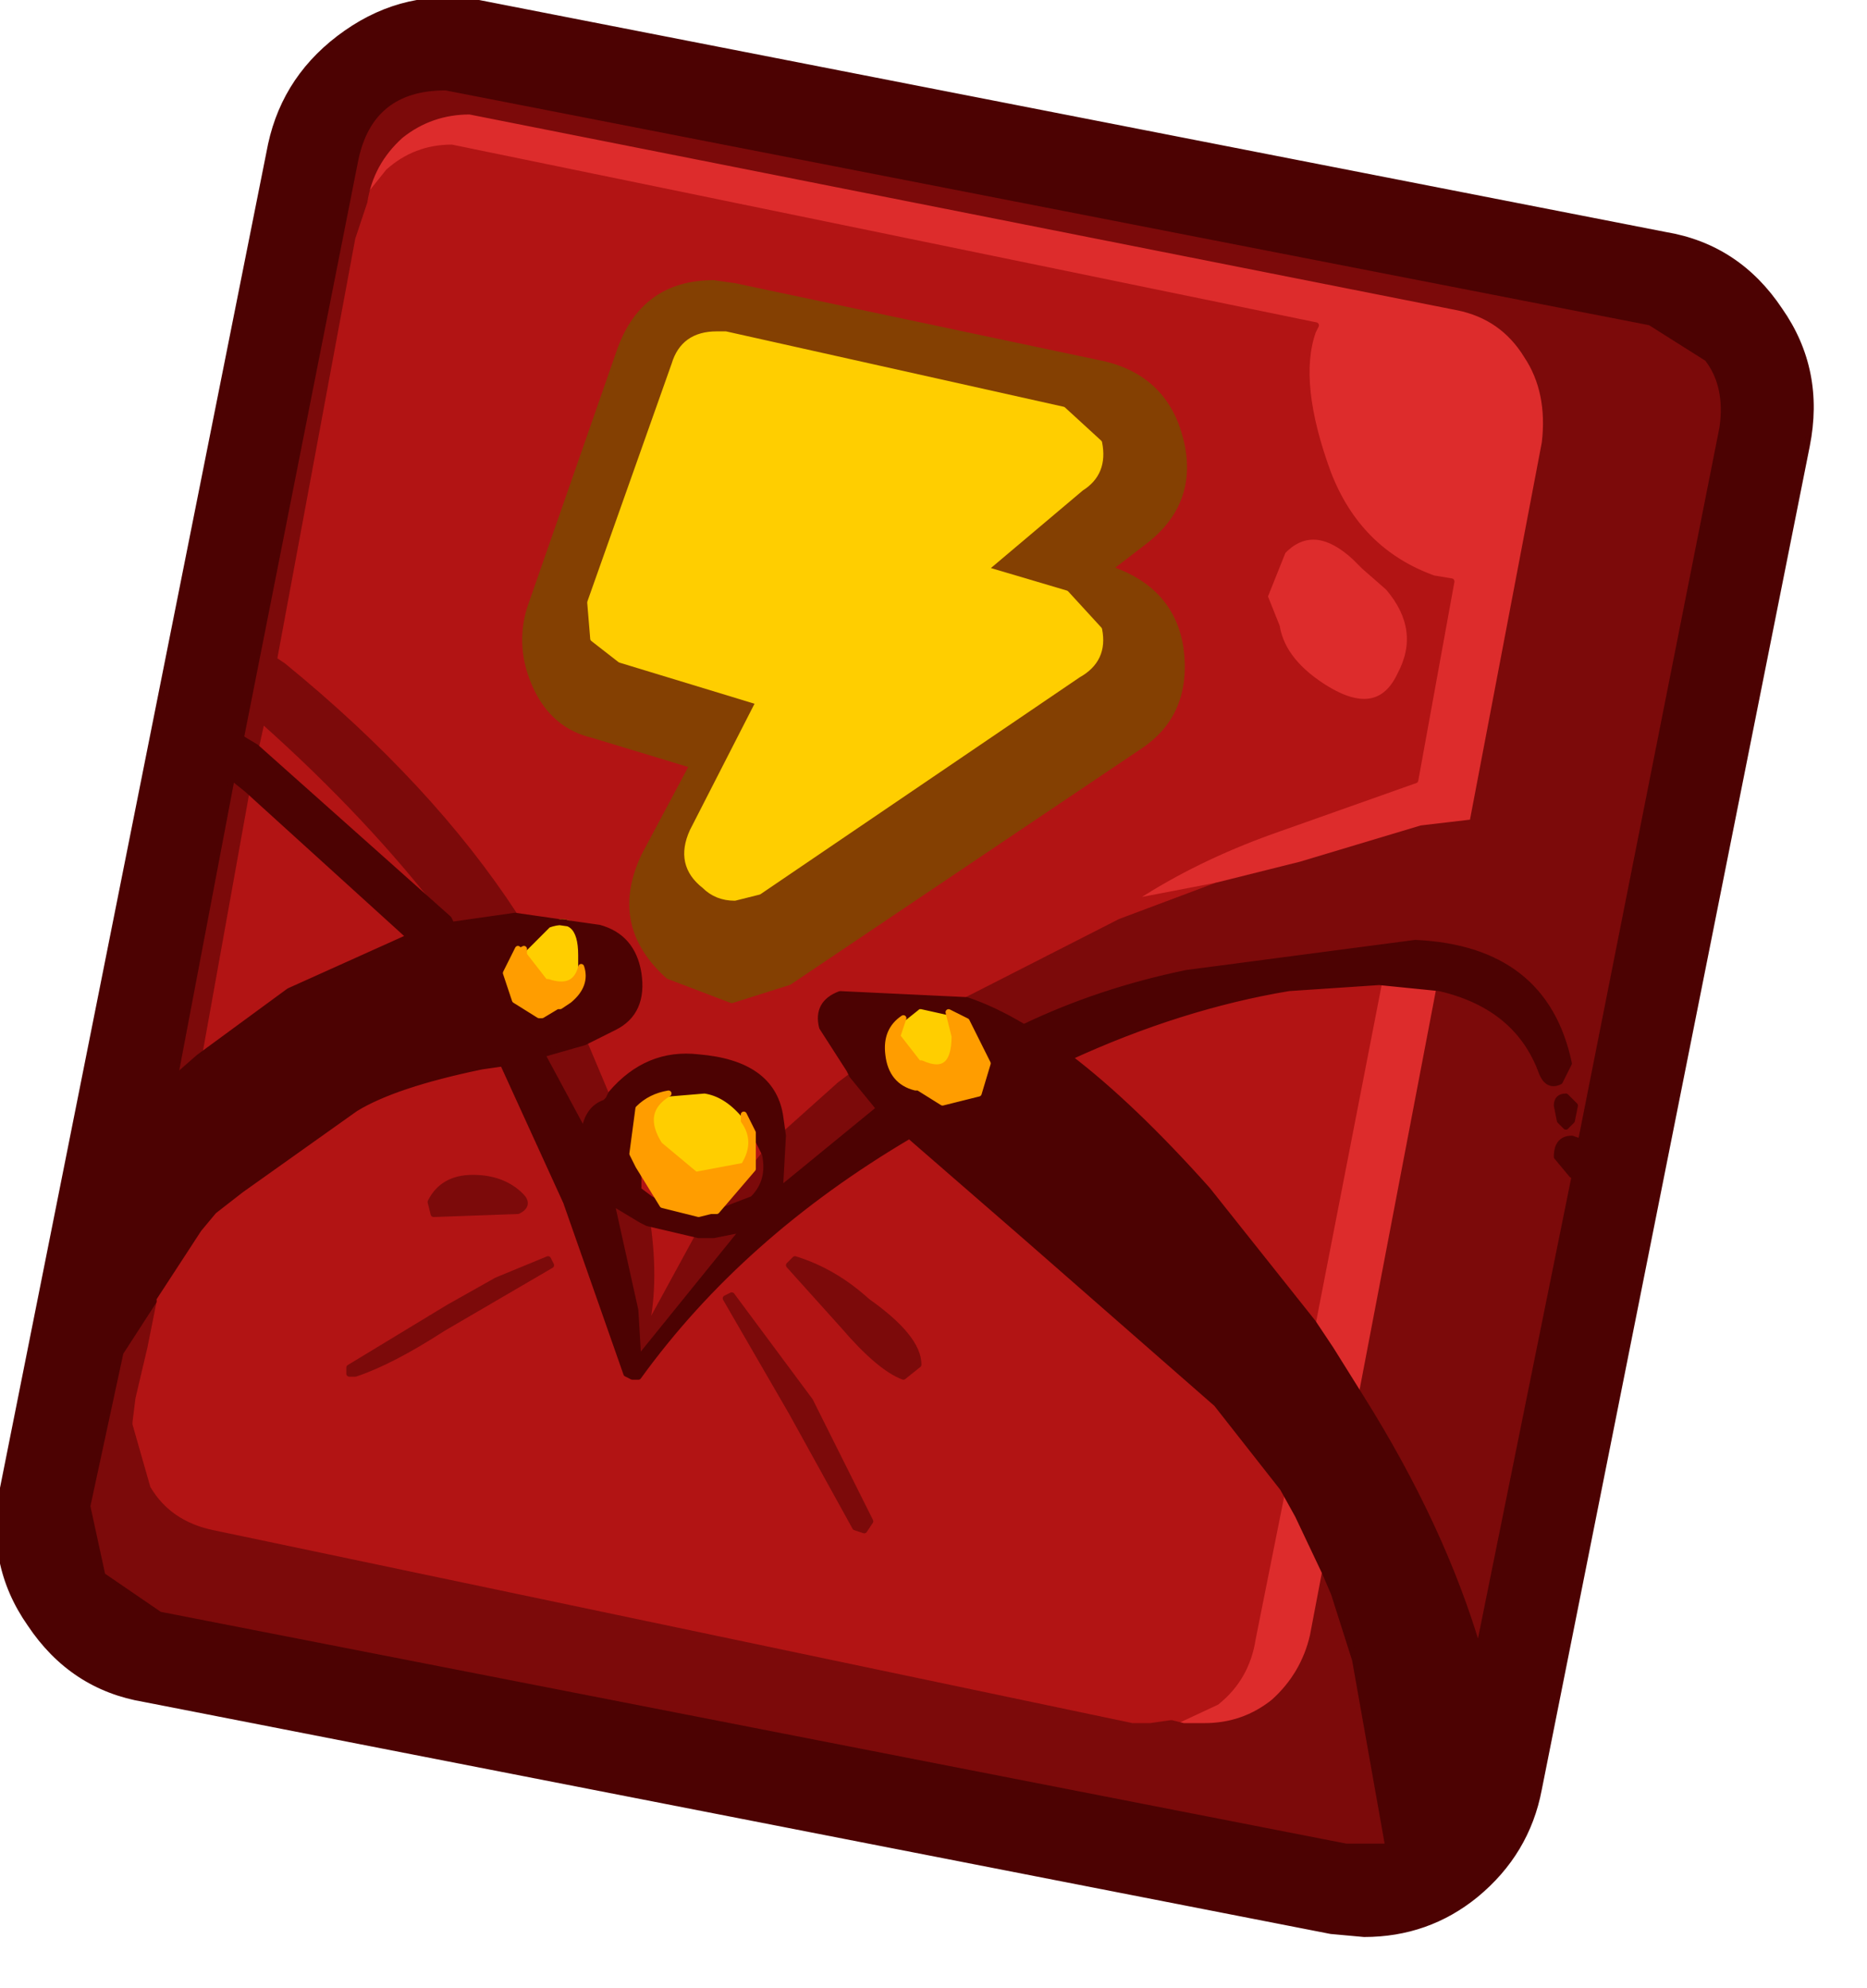 <?xml version="1.0" encoding="UTF-8" standalone="no"?>
<svg
   xmlns:dc="http://purl.org/dc/elements/1.1/"
   xmlns:cc="http://creativecommons.org/ns#"
   xmlns:rdf="http://www.w3.org/1999/02/22-rdf-syntax-ns#"
   xmlns:svg="http://www.w3.org/2000/svg"
   xmlns="http://www.w3.org/2000/svg"
   xmlns:sodipodi="http://sodipodi.sourceforge.net/DTD/sodipodi-0.dtd"
   xmlns:inkscape="http://www.inkscape.org/namespaces/inkscape"
   version="1.1"
   id="Layer_1"
   width="31px"
   height="33px"
   xml:space="preserve"
   inkscape:version="0.47 r22583"
   sodipodi:docname="Large Energy Pack.svg"><defs
   id="defs20" /><sodipodi:namedview
   pagecolor="#ffffff"
   bordercolor="#666666"
   borderopacity="1"
   objecttolerance="10"
   gridtolerance="10"
   guidetolerance="10"
   inkscape:pageopacity="0"
   inkscape:pageshadow="2"
   inkscape:window-width="640"
   inkscape:window-height="483"
   id="namedview18"
   showgrid="false"
   inkscape:zoom="7.1515152"
   inkscape:cx="15.5"
   inkscape:cy="16.5"
   inkscape:window-x="50"
   inkscape:window-y="50"
   inkscape:window-maximized="0"
   inkscape:current-layer="Layer_1" />
<g
   id="9"
   transform="matrix(1, 0, 0, 1, 15, 16.05)">
<path
   style="fill:#DD2C2C;fill-opacity:1;stroke:#DD2C2C;stroke-width:0.1;stroke-linejoin:round;stroke-miterlimit:4;stroke-opacity:1;stroke-dasharray:none;stroke-linecap:round"
   d="M-8.35,-13.8Q-7.85 -14.2 -7.2 -14.2L9.2 -10.95Q9.95 -10.8 10.35 -10.15Q10.75 -9.55 10.65 -8.7L9.45 -2.4L8.6 -2.3L6.6 -1.7L5.2 -1.35L3.9 -1.1L3.85 -1.15Q4.85 -1.8 6.1 -2.25L8.5 -3.1L9.1 -6.4L8.8 -6.45Q7.55 -6.9 7.05 -8.2Q6.5 -9.7 6.8 -10.55L6.85 -10.65L-7.5 -13.6Q-8.1 -13.6 -8.55 -13.2L-8.95 -12.7Q-8.85 -13.35 -8.35 -13.8M7.5,-6.8L7.65 -6.65L8.05 -6.3Q8.65 -5.6 8.25 -4.85Q7.9 -4.1 7.05 -4.6Q6.3 -5.05 6.2 -5.65L6 -6.15L6.3 -6.9L6.35 -6.95Q6.85 -7.4 7.5 -6.8M7.9,0.25L8.9 0.35L7.6 7.15L7.1 6.35L6.8 5.9L7.9 0.25M6.8,11.1Q6.65 11.75 6.15 12.2Q5.65 12.6 5 12.6L4.65 12.6L4.45 12.55L5.2 12.2Q5.7 11.8 5.8 11.15L6.3 8.65L6.55 9.1L7 10.05L6.8 11.1M-12.6,6.3L-12.8 7.25L-12.85 7.55L-12.8 7.15L-12.6 6.3"
   id="path4" />
<path
   style="fill:#B21414;fill-opacity:1;stroke:#B21414;stroke-width:0.1;stroke-linejoin:round;stroke-miterlimit:4;stroke-opacity:1;stroke-dasharray:none;stroke-linecap:round"
   d="M3.6,-0.75L1.05 0.55L-1.05 0.45Q-1.45 0.6 -1.35 1L-0.9 1.7L-0.85 1.8L-1.05 1.95L-2 2.8L-2.05 2.45Q-2.2 1.6 -3.4 1.5Q-4.25 1.4 -4.85 2.1L-4.9 2.2L-5.3 1.25L-4.8 1Q-4.3 0.75 -4.4 0.1Q-4.5 -0.5 -5.05 -0.65L-6.45 -0.85Q-7.85 -3 -10.3 -5L-10.45 -5.1L-9.15 -12.1L-8.95 -12.7L-8.55 -13.2Q-8.1 -13.6 -7.5 -13.6L6.85 -10.65L6.8 -10.55Q6.5 -9.7 7.05 -8.2Q7.55 -6.9 8.8 -6.45L9.1 -6.4L8.5 -3.1L6.1 -2.25Q4.85 -1.8 3.85 -1.15L3.9 -1.1L5.2 -1.35L3.6 -0.75M6.35,-6.95L6.3 -6.9L6 -6.15L6.2 -5.65Q6.3 -5.05 7.05 -4.6Q7.9 -4.1 8.25 -4.85Q8.65 -5.6 8.05 -6.3L7.65 -6.65L7.5 -6.8Q6.85 -7.4 6.35 -6.95M3.4,-6.6L4.05 -7.1Q4.85 -7.75 4.6 -8.75Q4.35 -9.75 3.35 -10L-2.8 -11.3L-3.15 -11.35Q-4.3 -11.35 -4.7 -10.25L-6.2 -5.95Q-6.4 -5.3 -6.1 -4.65Q-5.8 -4 -5.15 -3.85L-3.5 -3.35L-4.3 -1.85Q-4.85 -0.7 -3.9 0.15L-2.85 0.55L-1.9 0.25L3.9 -3.65Q4.75 -4.2 4.6 -5.3Q4.45 -6.25 3.45 -6.6L3.4 -6.6M-10.75,-3.65L-10.65 -4.1Q-8.85 -2.5 -7.55 -0.8L-10.75 -3.65M6.8,5.9L5.05 3.7Q3.8 2.3 2.75 1.5Q4.6 0.65 6.4 0.35L7.9 0.25L6.8 5.9M5.8,11.15Q5.7 11.8 5.2 12.2L4.45 12.55L4.1 12.6L3.8 12.6L-11.45 9.4Q-12.2 9.25 -12.55 8.65L-12.85 7.6L-12.85 7.55L-12.8 7.25L-12.6 6.3L-12.45 5.55L-12.45 5.5L-11.7 4.35L-11.45 4.05L-11 3.7L-9.1 2.35Q-8.45 1.95 -7 1.65L-6.65 1.6L-5.6 3.9L-4.6 6.75L-4.5 6.8L-4.4 6.8Q-2.7 4.45 0.1 2.8L2 4.45L5.2 7.25L6.3 8.65L5.8 11.15M0.25,6.6Q0.25 6.15 -0.6 5.55Q-1.15 5.05 -1.8 4.85L-1.9 4.95L-1 5.95Q-0.4 6.65 0 6.8L0.25 6.6M-10.9,-2.95L-8.2 -0.5L-10.2 0.4L-11.7 1.5L-10.9 -2.95M-2.45,2.8L-2.3 3.1L-2.5 3.35L-2.5 3.2L-2.5 3.05L-2.5 2.75L-2.45 2.8M-4.2,3.85L-4.4 3.7L-4.4 3.65L-4.4 3.5L-4.5 3.1L-4.4 3.3L-4 3.95L-4.2 3.85M-3.15,4.1L-3.4 4.1L-3.2 4.05L-3.1 4.05L-3.15 4.1M-4.35,6.15L-4.3 6.15L-4.35 6.2L-4.35 6.45L-4.4 6.55L-4.45 5.7L-4.35 6.15M-4.25,4.25L-3.4 4.45L-4.3 6.1Q-4.1 5.3 -4.25 4.25M-2.95,5.5L-1.85 7.4L-0.8 9.3L-0.65 9.35L-0.55 9.2L-1.55 7.2L-2.85 5.45L-2.95 5.5M-7.8,4.1L-6.4 4.05Q-6.2 3.95 -6.35 3.8Q-6.65 3.5 -7.15 3.5Q-7.65 3.5 -7.85 3.9L-7.8 4.1M-6.75,5.2L-7.55 5.65L-9.2 6.65L-9.2 6.75L-9.1 6.75Q-8.5 6.55 -7.65 6L-5.85 4.95L-5.9 4.85L-6.75 5.2"
   id="path6" />
<path
   style="fill:#844002;fill-opacity:1;stroke:#844002;stroke-width:0.1;stroke-linejoin:round;stroke-miterlimit:4;stroke-opacity:1;stroke-dasharray:none;stroke-linecap:round"
   d="M3.45,-6.6Q4.45 -6.25 4.6 -5.3Q4.75 -4.2 3.9 -3.65L-1.9 0.25L-2.85 0.55L-3.9 0.15Q-4.85 -0.7 -4.3 -1.85L-3.5 -3.35L-5.15 -3.85Q-5.8 -4 -6.1 -4.65Q-6.4 -5.3 -6.2 -5.95L-4.7 -10.25Q-4.3 -11.35 -3.15 -11.35L-2.8 -11.3L3.35 -10Q4.35 -9.75 4.6 -8.75Q4.85 -7.75 4.05 -7.1L3.4 -6.6L3.45 -6.6M2.95,-7.95Q3.35 -8.2 3.25 -8.7L2.65 -9.25L-2.95 -10.5L-3.1 -10.5Q-3.65 -10.5 -3.8 -10L-5.2 -6.05L-5.15 -5.45L-4.7 -5.1L-2.4 -4.4L-3.5 -2.25Q-3.75 -1.7 -3.3 -1.35Q-3.1 -1.15 -2.8 -1.15L-2.4 -1.25L2.9 -4.85Q3.35 -5.1 3.25 -5.6L2.7 -6.2L1.35 -6.6L2.95 -7.95"
   id="path8" />
<path
   style="fill:#FFCE00;fill-opacity:1;stroke:#FFCE00;stroke-width:0.1;stroke-linejoin:round;stroke-miterlimit:4;stroke-opacity:1;stroke-dasharray:none;stroke-linecap:round"
   d="M1.35,-6.6L2.7 -6.2L3.25 -5.6Q3.35 -5.1 2.9 -4.85L-2.4 -1.25L-2.8 -1.15Q-3.1 -1.15 -3.3 -1.35Q-3.75 -1.7 -3.5 -2.25L-2.4 -4.4L-4.7 -5.1L-5.15 -5.45L-5.2 -6.05L-3.8 -10Q-3.65 -10.5 -3.1 -10.5L-2.95 -10.5L2.65 -9.25L3.25 -8.7Q3.35 -8.2 2.95 -7.95L1.35 -6.6M0.85,1.15Q0.85 1.85 0.3 1.6L0.25 1.6L-0.1 1.15L0 0.85L0.25 0.65L0.3 0.65L0.75 0.75L0.85 1.15M-5.95,-0.65L-5.9 -0.7Q-5.35 -0.9 -5.35 -0.2L-5.35 0Q-5.45 0.4 -5.9 0.25L-5.95 0.25L-6.3 -0.2L-6.3 -0.3L-5.95 -0.65M-3.3,2.05Q-2.95 2.1 -2.65 2.45L-2.65 2.55Q-2.4 2.9 -2.65 3.3L-3.45 3.45L-4.05 2.95Q-4.4 2.4 -3.9 2.1L-3.3 2.05"
   id="path10" />
<path
   style="fill:#7C0A0A;fill-opacity:1;stroke:#7C0A0A;stroke-width:0.1;stroke-linejoin:round;stroke-miterlimit:4;stroke-opacity:1;stroke-dasharray:none;stroke-linecap:round"
   d="M8.9,0.35Q10.2 0.65 10.6 1.75Q10.7 2 10.9 1.9L11.05 1.6Q10.65 -0.3 8.5 -0.4L4.7 0.1Q3.25 0.4 2 1Q1.5 0.7 1.05 0.55L3.6 -0.75L5.2 -1.35L6.6 -1.7L8.6 -2.3L9.45 -2.4L10.65 -8.7Q10.75 -9.55 10.35 -10.15Q9.95 -10.8 9.2 -10.95L-7.2 -14.2Q-7.85 -14.2 -8.35 -13.8Q-8.85 -13.35 -8.95 -12.7L-9.15 -12.1L-10.45 -5.1L-10.3 -5Q-7.85 -3 -6.45 -0.85L-7.5 -0.7L-7.55 -0.8Q-8.85 -2.5 -10.65 -4.1L-10.75 -3.65L-11 -3.8L-9.1 -13.4Q-8.85 -14.6 -7.6 -14.6L12.4 -10.7L13.35 -10.1Q13.7 -9.65 13.6 -8.95L11.25 2.9L11.1 2.85Q10.85 2.85 10.85 3.15L11.1 3.45L11.15 3.45L9.55 11.35Q8.95 9.3 7.6 7.15L8.9 0.35M-5.3,1.25L-4.9 2.2L-4.95 2.25Q-5.25 2.35 -5.3 2.75L-6 1.45L-5.3 1.25M-0.4,2.35L-2.05 3.7L-2 2.8L-1.05 1.95L-0.85 1.8L-0.4 2.35M11,2.15Q10.85 2.15 10.85 2.3L10.9 2.55L11 2.65L11.1 2.55L11.15 2.3L11 2.15M-12.8,7.15L-12.85 7.55L-12.85 7.6L-12.55 8.65Q-12.2 9.25 -11.45 9.4L3.8 12.6L4.1 12.6L4.45 12.55L4.65 12.6L5 12.6Q5.65 12.6 6.15 12.2Q6.65 11.75 6.8 11.1L7 10.05L7.15 10.4L7.5 11.5L8.05 14.6L7.35 14.6L-12.35 10.75L-13.3 10.1L-13.55 8.95L-13 6.4L-12.45 5.55L-12.6 6.3L-12.8 7.15M0,6.8Q-0.4 6.65 -1 5.95L-1.9 4.95L-1.8 4.85Q-1.15 5.05 -0.6 5.55Q0.25 6.15 0.25 6.6L0 6.8M-11.7,1.5L-12.1 1.85L-11.15 -3.15L-10.9 -2.95L-11.7 1.5M-2.5,3.85L-3.15 4.1L-3.1 4.05L-2.5 3.35L-2.3 3.1Q-2.2 3.55 -2.5 3.85M-4.45,5.7L-4.85 3.9L-4.35 4.2L-4.25 4.25Q-4.1 5.3 -4.3 6.1L-3.4 4.45L-3.15 4.45L-2.65 4.35L-4.35 6.45L-4.35 6.2L-4.3 6.15L-4.35 6.15L-4.45 5.7M-4.45,3.65L-4.4 3.65L-4.4 3.7L-4.45 3.65M-2.85,5.45L-1.55 7.2L-0.55 9.2L-0.65 9.35L-0.8 9.3L-1.85 7.4L-2.95 5.5L-2.85 5.45M-7.85,3.9Q-7.65 3.5 -7.15 3.5Q-6.65 3.5 -6.35 3.8Q-6.2 3.95 -6.4 4.05L-7.8 4.1L-7.85 3.9M-5.9,4.85L-5.85 4.95L-7.65 6Q-8.5 6.55 -9.1 6.75L-9.2 6.75L-9.2 6.65L-7.55 5.65L-6.75 5.2L-5.9 4.85"
   id="path12" />
<path
   style="fill:#4C0202;fill-opacity:1;stroke:#4C0202;stroke-width:0.1;stroke-linejoin:round;stroke-miterlimit:4;stroke-opacity:1;stroke-dasharray:none;stroke-linecap:round"
   d="M-6,1.45L-5.3 2.75Q-5.25 2.35 -4.95 2.25L-4.9 2.2L-4.85 2.1Q-4.25 1.4 -3.4 1.5Q-2.2 1.6 -2.05 2.45L-2 2.8L-2.05 3.7L-0.4 2.35L-0.85 1.8L-0.9 1.7L-1.35 1Q-1.45 0.6 -1.05 0.45L1.05 0.55Q1.5 0.7 2 1Q3.25 0.4 4.7 0.1L8.5 -0.4Q10.65 -0.3 11.05 1.6L10.9 1.9Q10.7 2 10.6 1.75Q10.2 0.65 8.9 0.35L7.9 0.25L6.4 0.35Q4.6 0.65 2.75 1.5Q3.8 2.3 5.05 3.7L6.8 5.9L7.1 6.35L7.6 7.15Q8.95 9.3 9.55 11.35L11.15 3.45L11.1 3.45L10.85 3.15Q10.85 2.85 11.1 2.85L11.25 2.9L13.6 -8.95Q13.7 -9.65 13.35 -10.1L12.4 -10.7L-7.6 -14.6Q-8.85 -14.6 -9.1 -13.4L-11 -3.8L-10.75 -3.65L-7.55 -0.8L-7.5 -0.7L-6.45 -0.85L-5.05 -0.65Q-4.5 -0.5 -4.4 0.1Q-4.3 0.75 -4.8 1L-5.3 1.25L-6 1.45M14.55,-10.9Q15.25 -9.9 15 -8.65L10.55 13.65Q10.35 14.7 9.5 15.4Q8.7 16.05 7.65 16.05L7.1 16L-12.6 12.15Q-13.8 11.95 -14.5 10.9Q-15.2 9.9 -14.95 8.65L-10.5 -13.65Q-10.25 -14.8 -9.25 -15.5Q-8.25 -16.2 -7.05 -16L12.65 -12.15Q13.85 -11.95 14.55 -10.9M11.15,2.3L11.1 2.55L11 2.65L10.9 2.55L10.85 2.3Q10.85 2.15 11 2.15L11.15 2.3M-0.25,1.45Q-0.2 1.9 0.2 2L0.25 2L0.65 2.25L1.25 2.1L1.4 1.6L1.05 0.9L0.75 0.75L0.3 0.65L0.25 0.65L0 0.85Q-0.3 1.05 -0.25 1.45M-13,6.4L-13.55 8.95L-13.3 10.1L-12.35 10.75L7.35 14.6L8.05 14.6L7.5 11.5L7.15 10.4L7 10.05L6.55 9.1L6.3 8.65L5.2 7.25L2 4.45L0.1 2.8Q-2.7 4.45 -4.4 6.8L-4.5 6.8L-4.6 6.75L-5.6 3.9L-6.65 1.6L-7 1.65Q-8.45 1.95 -9.1 2.35L-11 3.7L-11.45 4.05L-11.7 4.35L-12.45 5.5L-12.45 5.55L-13 6.4M-10.2,0.4L-8.2 -0.5L-10.9 -2.95L-11.15 -3.15L-12.1 1.85L-11.7 1.5L-10.2 0.4M-6.3,-0.3L-6.4 -0.25L-6.4 -0.3L-6.6 0.1L-6.45 0.55L-6.05 0.8L-6 0.8L-5.75 0.65L-5.7 0.65L-5.55 0.55Q-5.25 0.3 -5.35 0L-5.35 -0.2Q-5.35 -0.9 -5.9 -0.7L-5.95 -0.65L-6.3 -0.3M-4,3.95L-3.4 4.1L-3.15 4.1L-2.5 3.85Q-2.2 3.55 -2.3 3.1L-2.45 2.8L-2.5 2.75L-2.65 2.45Q-2.95 2.1 -3.3 2.05L-3.9 2.1Q-4.2 2.15 -4.4 2.35L-4.5 3.1L-4.4 3.5L-4.4 3.65L-4.45 3.65L-4.4 3.7L-4.2 3.85L-4 3.95M-4.25,4.25L-4.35 4.2L-4.85 3.9L-4.45 5.7L-4.4 6.55L-4.35 6.45L-2.65 4.35L-3.15 4.45L-3.4 4.45L-4.25 4.25"
   id="path14" />
<path
   style="fill:#FF9D00;fill-opacity:1;stroke:#FF9D00;stroke-width:0.1;stroke-linejoin:round;stroke-miterlimit:4;stroke-opacity:1;stroke-dasharray:none;stroke-linecap:round"
   d="M0,0.85L-0.1 1.15L0.25 1.6L0.3 1.6Q0.85 1.85 0.85 1.15L0.75 0.75L1.05 0.9L1.4 1.6L1.25 2.1L0.65 2.25L0.25 2L0.2 2Q-0.2 1.9 -0.25 1.45Q-0.3 1.05 0 0.85M-5.55,0.55L-5.7 0.65L-5.75 0.65L-6 0.8L-6.05 0.8L-6.45 0.55L-6.6 0.1L-6.4 -0.3L-6.4 -0.25L-6.3 -0.3L-6.3 -0.2L-5.95 0.25L-5.9 0.25Q-5.45 0.4 -5.35 0Q-5.25 0.3 -5.55 0.55M-3.1,4.05L-3.2 4.05L-3.4 4.1L-4 3.95L-4.4 3.3L-4.5 3.1L-4.4 2.35Q-4.2 2.15 -3.9 2.1Q-4.4 2.4 -4.05 2.95L-3.45 3.45L-2.65 3.3Q-2.4 2.9 -2.65 2.55L-2.65 2.45L-2.5 2.75L-2.5 3.05L-2.5 3.2L-2.5 3.35L-3.1 4.05"
   id="path16" />
</g>
</svg>